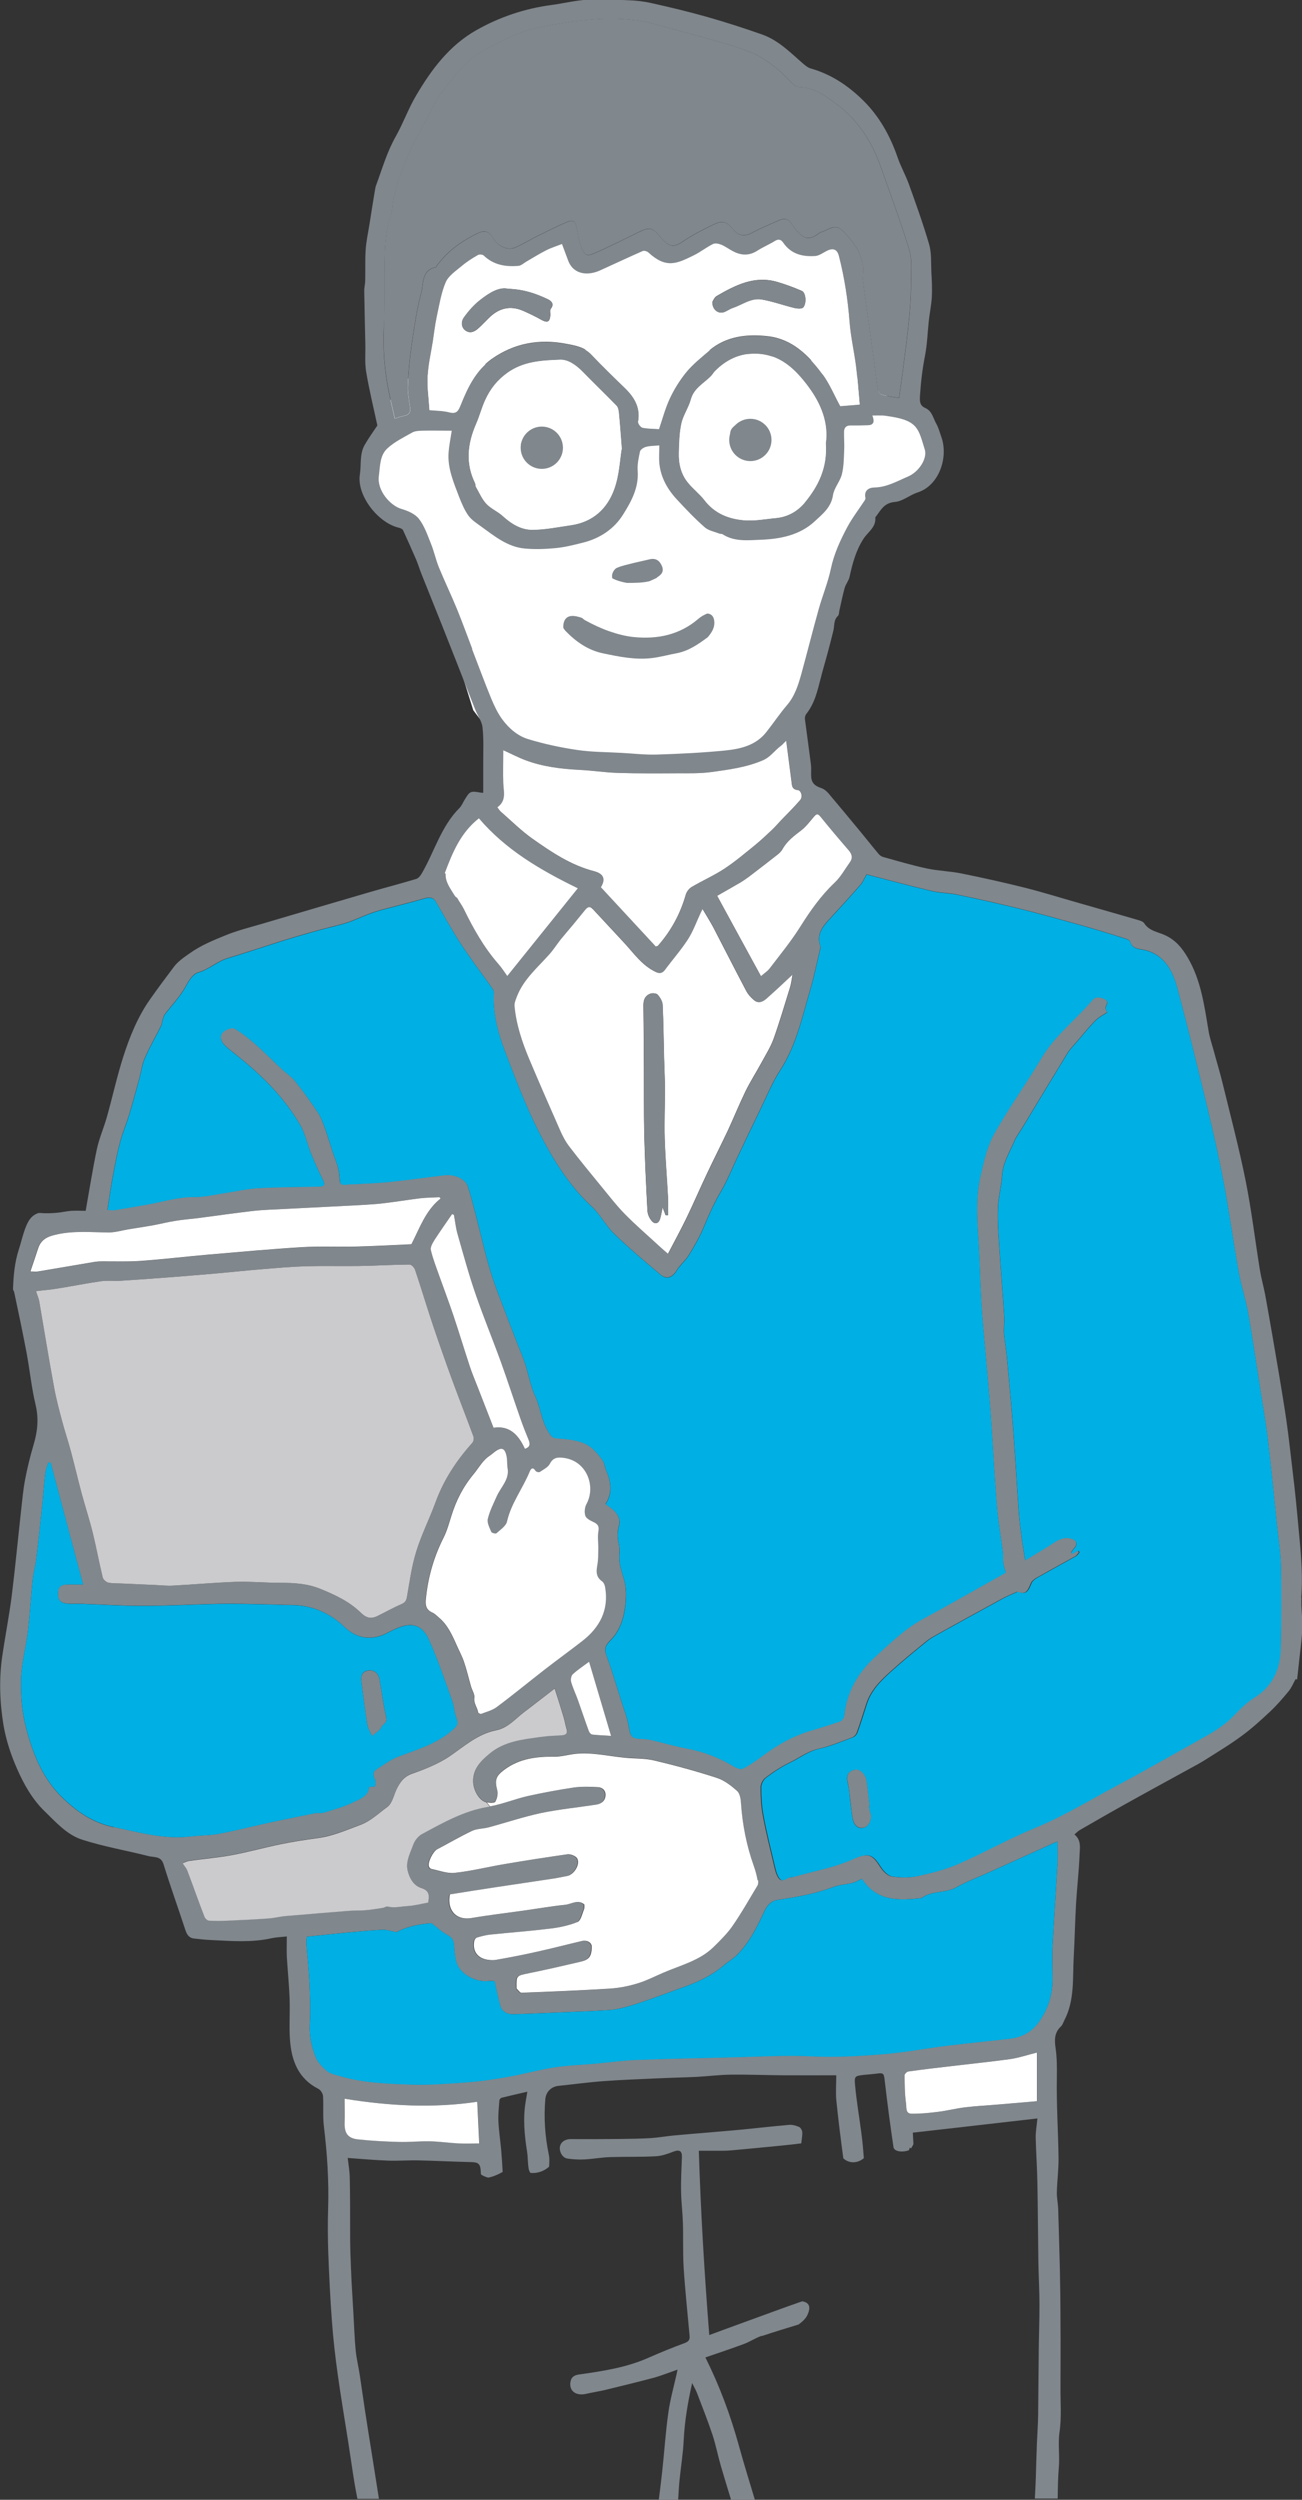 <?xml version="1.0" encoding="UTF-8"?>
<svg id="_レイヤー_2" data-name="レイヤー 2" xmlns="http://www.w3.org/2000/svg" viewBox="0 0 107.13 205.63">
  <rect x="0" y="0" width="107.13" height="205.63" fill="#333333" stroke="none"/>
  <defs>
    <style>
      .cls-1 {
        fill: #80878d;
      }

      .cls-1, .cls-2, .cls-3, .cls-4 {
        stroke-width: 0px;
      }

      .cls-2 {
        fill: #cbcbcd;
      }

      .cls-3 {
        fill: #fff;
      }

      .cls-4 {
        fill: #00AFE3;
      }
    </style>
  </defs>
  <g id="_デザイン" data-name="デザイン">
    <g>
      <path class="cls-3" d="m48.87,72.36c-.14-.14-9.93-6.38-9.93-6.38,0,0-3.5,5.53-3.45,5.67s6.24,10.54,6.24,10.54l6.53-8.13.61-1.7Z"/>
      <path class="cls-3" d="m32.48,31.33l-1.13,4.89-.78,1.56-.43,2.41,2.13,2.41,1.99.85,4.68,14.97s2.06,2.77,2.34,2.84,5.75,1.28,5.75,1.28l13.41-.21,1.84-.92,3.26-2.55,6.31-17.38,3.19-1.63,1.63-1.21-.07-2.98-1.99-2.06-5.96-3.76-16.31-1.63-10.57,1.42-9.29,1.7Z"/>
      <g>
        <path class="cls-1" d="m107.06,131.49c.19-2.29-.11-4.54-.31-6.81-.15-1.68-.35-3.35-.55-5.02-.14-1.22-.29-2.44-.48-3.66-.31-1.96-.64-3.92-.98-5.88-.21-1.21-.42-2.41-.64-3.62-.13-.67-.32-1.34-.43-2.01-.4-2.46-.69-4.94-1.18-7.38-.54-2.68-1.24-5.33-1.89-7.99-.22-.91-.5-1.81-.74-2.71-.15-.54-.33-1.07-.42-1.62-.35-2.08-.62-4.18-1.73-6.05-.45-.76-.96-1.38-1.78-1.78-.6-.3-1.36-.35-1.78-1.01-.08-.13-.3-.21-.47-.26-1.61-.47-3.23-.93-4.84-1.39-1.48-.42-2.95-.88-4.44-1.26-1.75-.44-3.52-.83-5.29-1.19-.94-.19-1.91-.21-2.85-.41-1.22-.26-2.41-.62-3.61-.95-.14-.04-.27-.14-.36-.25-.53-.63-1.04-1.28-1.57-1.92-.85-1.03-1.7-2.05-2.56-3.07-.15-.17-.35-.34-.55-.41-.65-.22-.87-.48-.87-1.13,0-.29.02-.58-.02-.87-.16-1.23-.33-2.46-.49-3.69-.02-.13.03-.31.11-.42.69-.86.92-1.9,1.19-2.94.16-.64.35-1.27.52-1.9.18-.67.36-1.34.52-2.01.1-.41.01-.88.38-1.22.09-.08.08-.27.11-.41.14-.63.27-1.27.44-1.89.09-.31.33-.59.4-.9.24-1.1.52-2.17,1.15-3.14.35-.55,1.05-.95.97-1.75,0-.04.06-.08.09-.13.39-.53.67-1.08,1.52-1.15.64-.05,1.22-.57,1.87-.78,1.8-.58,2.55-2.93,1.95-4.58-.13-.36-.22-.74-.41-1.07-.26-.46-.34-1.05-.91-1.3-.47-.21-.46-.57-.43-1.05.07-1.1.2-2.17.41-3.25.18-.93.21-1.89.31-2.84.07-.66.21-1.31.25-1.96.04-.72,0-1.44-.04-2.16-.03-.74.02-1.51-.18-2.2-.49-1.68-1.08-3.32-1.67-4.96-.27-.74-.66-1.43-.92-2.18-.62-1.8-1.53-3.43-2.89-4.75-1.21-1.18-2.6-2.11-4.27-2.58-.24-.07-.46-.26-.66-.43-1.02-.89-1.99-1.88-3.3-2.35-1.53-.54-3.08-1.04-4.64-1.48-1.49-.42-3-.78-4.52-1.12-.62-.14-1.25-.21-1.89-.23-1.14-.05-2.28-.1-3.41-.04-.97.06-1.93.3-2.89.43-2.21.29-4.29.99-6.21,2.08-2.22,1.26-3.7,3.25-4.96,5.4-.63,1.07-1.05,2.26-1.66,3.34-.72,1.27-1.11,2.65-1.61,4-.06.15-.08.32-.11.48-.15.89-.29,1.79-.43,2.68-.11.7-.27,1.41-.32,2.11-.06.85-.02,1.7-.04,2.55,0,.3-.09.61-.08.91.02,1.44.06,2.88.09,4.33.02.77-.06,1.56.07,2.31.25,1.49.61,2.95.92,4.4-.34.51-.72,1.03-1.04,1.59-.44.76-.27,1.62-.4,2.44-.27,1.74,1.51,3.99,3.21,4.38.12.03.29.1.34.2.37.8.73,1.61,1.08,2.42.16.38.28.78.43,1.16.56,1.41,1.13,2.81,1.69,4.22.92,2.32,1.83,4.64,2.74,6.96.19.49.54.94.6,1.44.11.97.06,1.97.06,2.95,0,.81,0,1.61,0,2.45-.01,0-.08.01-.15,0-.91-.16-.94-.15-1.4.61-.13.22-.23.47-.4.64-1.53,1.53-2.07,3.62-3.12,5.41-.1.17-.26.37-.44.43-1.3.39-2.61.73-3.91,1.11-2.91.85-5.83,1.71-8.74,2.57-1.02.3-2.07.56-3.05.96-1.02.42-2.04.83-2.97,1.5-.47.33-.93.64-1.27,1.09-.66.87-1.31,1.75-1.94,2.64-1.04,1.47-1.71,3.13-2.25,4.83-.51,1.61-.87,3.27-1.33,4.9-.25.88-.63,1.74-.82,2.63-.35,1.66-.61,3.33-.92,5.07-.34,0-.76-.02-1.17,0-.43.03-.85.14-1.28.17-.42.03-.85.05-1.27.01-.06,0-.1,0-.16,0-.27.09-.51.24-.71.51-.44.59-.66,1.73-.89,2.42-.38,1.16-.46,2.25-.5,3.36.05.09.09.18.11.28.35,1.63.69,3.26,1,4.89.27,1.44.41,2.9.75,4.32.27,1.15.16,2.2-.17,3.3-.28.95-.52,1.91-.7,2.88-.16.85-.23,1.71-.33,2.57-.26,2.34-.48,4.68-.77,7.01-.21,1.63-.53,3.25-.77,4.88-.28,1.91-.21,3.84.1,5.72.21,1.22.61,2.44,1.11,3.57.56,1.27,1.24,2.5,2.27,3.5.94.91,1.84,1.94,3.09,2.34,1.78.57,3.64.89,5.46,1.35.45.12,1.03-.03,1.24.68.56,1.81,1.2,3.59,1.79,5.39.13.38.29.66.71.71.5.06,1,.11,1.5.13,1.63.08,3.25.21,4.87-.15.41-.09.84-.1,1.27-.15,0,.6-.02,1.13,0,1.66.07,1.16.19,2.33.23,3.49.04,1.12-.05,2.24.03,3.35.12,1.7.68,3.2,2.34,4.04.18.09.36.37.38.58.05.83-.03,1.67.07,2.49.27,2.25.42,4.49.35,6.76-.04,1.21-.03,2.41.01,3.62.07,1.88.16,3.76.3,5.64.11,1.49.28,2.99.49,4.47.25,1.81.56,3.6.84,5.4.19,1.2.35,2.39.55,3.59.07.39.14.78.22,1.17h1.77c-.21-1.31-.41-2.61-.62-3.92-.18-1.12-.36-2.24-.53-3.36-.15-.97-.28-1.95-.43-2.92-.1-.66-.26-1.31-.33-1.97-.1-1.02-.13-2.05-.19-3.07-.05-.86-.1-1.73-.15-2.59-.04-.81-.07-1.62-.1-2.43-.02-.6-.02-1.2-.02-1.79,0-1.45,0-2.9-.03-4.35-.01-.56-.11-1.12-.17-1.64,1.12.08,2.23.18,3.34.22.83.03,1.66-.04,2.49-.02,1.43.03,2.86.11,4.29.14.65.01.8.15.83.8,0,.08.01.16.02.22.17.12.37.2.59.26.4-.07.89-.29,1.19-.47-.03-.59-.07-1.19-.12-1.78-.07-.79-.19-1.58-.23-2.37-.03-.57.04-1.15.08-1.72,0-.08.1-.21.18-.23.69-.17,1.38-.33,2.12-.5-.05.29-.09.53-.13.78-.24,1.39-.11,2.78.11,4.16.07.46.05.94.13,1.4.02.11.07.23.14.34.55.06,1.12-.13,1.54-.51.02-.31.05-.68-.03-1.03-.31-1.5-.41-3-.28-4.52.05-.61.49-1.04,1.09-1.1,1.24-.13,2.48-.3,3.72-.39,1.49-.11,2.99-.16,4.49-.23,1.06-.05,2.12-.07,3.18-.12.92-.05,1.84-.17,2.76-.18,1.42-.02,2.84.04,4.27.05,1.44.01,2.88,0,4.43,0,0,.76-.06,1.44.01,2.11.16,1.58.36,3.15.57,4.72.5.47,1.21.4,1.69-.01-.05-.68-.11-1.36-.2-2.04-.17-1.31-.4-2.62-.52-3.94-.08-.79-.02-.79.8-.88.31-.03.61-.05.92-.09.63-.09.65-.04.72.59.21,1.82.45,3.65.72,5.46,0,0,0,0,0,.01.09.37.78.42,1.26.24.03-.07.07-.14.08-.23.03.02.06.05.1.08.07-.11.14-.23.2-.35-.02-.33-.03-.63-.05-.95,3.37-.38,6.77-.77,10.25-1.17-.06.64-.15,1.12-.14,1.6.03,1.24.12,2.48.14,3.72.04,2.17.05,4.33.08,6.5.02,1.18.09,2.35.09,3.53,0,1.28-.05,2.56-.06,3.84-.02,1.75-.03,3.49-.05,5.24-.01.76-.07,1.52-.1,2.28-.04.95-.06,1.91-.09,2.86-.02.57-.05,1.14-.08,1.7h1.88c.01-.84.02-1.69.09-2.52.09-.98-.08-1.95.06-2.95.18-1.21.07-2.46.08-3.69,0-1.76.02-3.52,0-5.28,0-1.46-.02-2.93-.05-4.39-.04-1.67-.09-3.35-.14-5.02-.02-.45-.12-.9-.11-1.34.02-.94.15-1.88.14-2.82-.03-2.21-.18-4.43-.14-6.64.01-.8.01-1.59-.1-2.38-.1-.67-.12-1.29.43-1.8.14-.13.2-.34.29-.52.86-1.65.67-3.46.77-5.23.08-1.45.11-2.91.19-4.36.08-1.35.24-2.69.29-4.04.02-.54.16-1.17-.42-1.65.15-.13.27-.26.42-.35,1.23-.71,2.46-1.42,3.7-2.11,1.81-1.01,3.63-2,5.45-3,.39-.21.78-.42,1.16-.66,1.02-.65,2.05-1.26,3.02-1.98.84-.61,1.61-1.32,2.37-2.03.54-.51,1.03-1.08,1.5-1.65.24-.29.38-.65.57-.99.04,0,.08.01.13.02.03-.3.07-.6.1-.91.11-1.09.27-2.18.33-3.28.04-.86-.14-1.73-.07-2.58Zm-40.13-64.28c.2-.24.31-.36.57-.04.75.93,1.52,1.84,2.3,2.74.29.33.38.65.11,1.02-.41.57-.75,1.2-1.25,1.67-1.14,1.08-2.02,2.34-2.85,3.66-.75,1.19-1.65,2.28-2.5,3.4-.17.22-.43.38-.71.63-1.21-2.22-2.39-4.37-3.6-6.6.64-.37,1.27-.72,1.9-1.09.25-.15.48-.31.71-.48.79-.6,1.58-1.21,2.37-1.83.15-.12.3-.27.39-.43.37-.67.95-1.1,1.54-1.55.39-.3.7-.71,1.02-1.09Zm-25.51-2.78c-.03-.89,0-1.78,0-2.72.62.28,1.21.59,1.82.82,1.43.54,2.93.72,4.45.8,1.06.05,2.12.22,3.19.25,1.63.05,3.27.04,4.9.03.92,0,1.85.02,2.75-.1,1.44-.2,2.88-.38,4.25-.97.63-.27.96-.8,1.46-1.17.14-.1.25-.24.46-.44.15,1.18.29,2.25.43,3.32.05.34,0,.69.55.75.22.02.42.52.16.82-.49.57-1.03,1.1-1.56,1.65-.27.29-.53.59-.82.86-.42.39-.84.79-1.28,1.15-.84.68-1.67,1.39-2.57,1.98-.85.56-1.81.98-2.69,1.5-.22.13-.42.4-.49.65-.45,1.57-1.21,2.97-2.29,4.19-.02.02-.07.02-.17.06-1.48-1.6-2.98-3.22-4.52-4.88.39-.64.23-1.09-.55-1.3-1.91-.49-3.52-1.57-5.09-2.68-.92-.65-1.73-1.46-2.59-2.21-.12-.1-.19-.24-.3-.37.77-.55.51-1.29.49-1.98Zm7.35,10.32c.87.93,1.74,1.88,2.61,2.81.8.86,1.47,1.86,2.59,2.39.29.14.53.14.76-.16.62-.84,1.32-1.63,1.89-2.51.44-.68.71-1.46,1.06-2.2.03-.06.06-.12.15-.3.32.55.62,1.01.88,1.5.91,1.75,1.8,3.51,2.72,5.25.15.28.39.54.64.75.36.3.73.13,1.03-.14.68-.6,1.34-1.22,2.13-1.96-.08.43-.11.72-.19.99-.44,1.43-.87,2.88-1.37,4.29-.25.68-.65,1.31-1,1.96-.43.79-.92,1.55-1.31,2.35-.51,1.05-.95,2.14-1.44,3.2-.56,1.19-1.16,2.36-1.72,3.55-.58,1.22-1.11,2.46-1.7,3.68-.46.95-.97,1.88-1.51,2.92-.31-.27-.54-.46-.76-.67-.93-.86-1.89-1.68-2.77-2.58-.69-.7-1.29-1.49-1.92-2.25-.9-1.1-1.81-2.2-2.67-3.33-.32-.42-.57-.91-.78-1.4-.85-1.92-1.69-3.85-2.51-5.79-.58-1.39-1.06-2.82-1.2-4.33-.03-.27.11-.57.21-.84.55-1.38,1.67-2.33,2.63-3.4.35-.39.63-.83.95-1.24.34-.42.69-.82,1.04-1.24.33-.4.66-.81.99-1.21.17-.2.36-.33.59-.09ZM31.6,26.93c.08-1.69.03-3.4.05-5.09.02-1.41.05-2.82.52-4.18.13-.37.11-.79.19-1.17.47-2.24,1.42-4.29,2.53-6.28.38-.69.71-1.41,1.12-2.08.32-.53.72-1.02,1.12-1.5.52-.62,1.01-1.3,1.64-1.78.77-.59,1.64-1.05,2.52-1.47.95-.44,1.92-.9,2.94-1.1,1.72-.35,3.48-.63,5.23-.72,1.57-.07,3.16.06,4.7.5,1.51.43,3.02.81,4.53,1.25,1.08.31,2.18.61,3.22,1.05.7.29,1.34.76,1.95,1.23.5.38.91.88,1.38,1.31.14.13.34.27.51.27,1.23.03,2.16.7,3.08,1.39,1.75,1.31,2.89,3.06,3.62,5.1.82,2.3,1.66,4.59,2.38,6.92.23.76.14,1.63.14,2.45,0,.96-.04,1.92-.13,2.87-.14,1.49-.34,2.98-.53,4.46-.1.77-.21,1.54-.33,2.38-.48-.08-1-.13-1.48-.29-.15-.05-.26-.4-.3-.62-.22-1.54-.41-3.08-.62-4.62-.19-1.37-.4-2.73-.57-4.1-.05-.4.08-.83,0-1.23-.09-.48-.22-.99-.47-1.4-.36-.57-.79-1.12-1.29-1.57-.56-.52-1.11.02-1.65.18-.15.04-.28.16-.42.25-.5.34-.97.31-1.39-.12-.22-.23-.46-.48-.61-.75-.26-.46-.62-.54-1.05-.35-.76.33-1.53.65-2.26,1.04-.56.3-1.06.27-1.48-.22-.63-.75-.9-.84-1.75-.43-.84.41-1.69.84-2.46,1.37-.71.49-1.12.47-1.8-.34-.69-.82-.89-.9-1.86-.42-1.13.56-2.27,1.12-3.42,1.64-.81.37-.98.31-1.3-.52-.18-.48-.25-1.01-.35-1.53-.09-.47-.3-.65-.75-.46-.81.34-1.6.74-2.39,1.13-.63.31-1.23.68-1.87.97-.63.28-1.44-.03-1.88-.78-.36-.62-.76-.62-1.33-.34-1.29.64-2.45,1.47-3.3,2.66-.02.03-.03.09-.05.09-1.22.24-1.01,1.38-1.22,2.14-.39,1.42-.58,2.9-.8,4.37-.16,1.09-.26,2.19-.3,3.29-.02.58.11,1.18.19,1.76.05.37-.08.58-.45.66-.29.06-.58.16-.82.24-.19-.83-.38-1.63-.54-2.44-.32-1.67-.44-3.35-.36-5.05Zm34.62,14.41c-.61.73-1.41,1.18-2.38,1.27-.88.08-1.76.26-2.63.18-1.26-.11-2.4-.56-3.23-1.64-.39-.51-.92-.91-1.33-1.41-.61-.72-.81-1.6-.78-2.52.02-.8.04-1.62.21-2.39.15-.68.6-1.3.78-1.98.26-.94,1.09-1.32,1.68-1.94.11-.12.19-.27.3-.38.91-.92,2-1.45,3.31-1.44,2,.02,3.27,1.25,4.37,2.73,1.06,1.43,1.66,3,1.43,4.64.14,2-.61,3.51-1.73,4.87Zm1.47-10.53c-1.13-1.54-2.5-2.9-4.49-3.13-1.71-.2-3.45-.02-4.87,1.19-.64.55-1.32,1.09-1.85,1.73-.54.66-1.01,1.41-1.37,2.18-.38.81-.61,1.69-.89,2.52-.38-.03-.87-.02-1.34-.11-.16-.03-.39-.34-.37-.48.22-1.18-.31-2.04-1.11-2.81-.92-.89-1.84-1.78-2.72-2.71-.57-.61-1.3-.74-2.05-.88-2.24-.44-4.32-.07-6.19,1.25-1.28.92-1.96,2.31-2.52,3.72-.21.52-.34.8-.96.64-.51-.13-1.06-.13-1.62-.18-.06-1-.2-1.91-.15-2.82.05-.94.27-1.87.42-2.81.1-.67.18-1.35.32-2.02.21-.96.36-1.96.74-2.85.23-.53.83-.93,1.31-1.33.41-.35.87-.64,1.34-.91.12-.07.39-.05.48.04.81.78,1.81.94,2.86.85.22-.02.43-.22.65-.35.54-.31,1.07-.65,1.63-.93.41-.21.85-.34,1.3-.52.17.45.34.92.52,1.39.47,1.2,1.7,1.2,2.6.79,1.17-.53,2.34-1.08,3.52-1.6.12-.05.36.02.46.11,1.47,1.36,2.35.93,3.75.24.55-.27,1.03-.66,1.58-.93.18-.09.48-.02.68.06.33.14.62.36.93.52.68.37,1.34.41,2.02-.02.47-.3.99-.52,1.46-.81.3-.19.51-.11.69.15.64.93,1.58,1.16,2.62,1.09.33-.02.65-.27.97-.43.52-.25.85-.12.99.44.45,1.77.73,3.56.87,5.38.09,1.22.37,2.42.53,3.64.13,1.02.2,2.04.3,3.15-.25.02-.54.05-.83.07-.29.02-.57.05-.76.06-.49-.9-.87-1.83-1.45-2.62Zm-16.55,6.16c-.14.84-.19,2.1-.59,3.23-.57,1.63-1.76,2.74-3.56,3-1.05.15-2.1.37-3.16.38-.96.01-1.77-.5-2.48-1.15-.41-.37-.96-.59-1.33-.99-.36-.39-.58-.91-.85-1.38-.05-.09-.03-.22-.07-.31-.81-1.65-.62-3.27.09-4.89.28-.64.45-1.33.75-1.97.41-.89.97-1.61,1.82-2.22,1.34-.95,2.83-1.01,4.32-1.07.67-.03,1.33.45,1.85.98.92.94,1.87,1.86,2.79,2.8.12.12.17.35.19.54.09.88.15,1.77.25,3.04Zm-12.28,16.41c-.42-1.09-.81-2.19-1.25-3.26-.47-1.15-1.01-2.27-1.48-3.41-.27-.65-.41-1.36-.68-2.01-.28-.7-.53-1.44-.98-2.02-.31-.4-.9-.66-1.42-.81-.95-.27-2.03-1.53-1.88-2.69.11-.83.07-1.73.72-2.31.58-.53,1.32-.89,2.01-1.28.22-.13.52-.15.79-.16.8-.02,1.59,0,2.48,0-.11.71-.22,1.24-.26,1.78-.1,1.32.43,2.51.88,3.7.21.53.44,1.08.77,1.53.27.36.69.62,1.07.9,1.08.78,2.14,1.65,3.53,1.78.83.08,1.69.05,2.53-.03.76-.07,1.52-.26,2.27-.45,1.4-.35,2.57-1.12,3.32-2.33.67-1.07,1.29-2.2,1.19-3.58-.04-.53.08-1.07.19-1.59.04-.16.3-.33.49-.38.32-.09.67-.08,1.1-.12,0,.47-.04.97,0,1.46.11,1.16.66,2.14,1.44,2.98.73.79,1.48,1.58,2.29,2.29.31.28.8.36,1.22.53.08.03.19,0,.26.05.97.63,2.1.49,3.14.45,1.59-.06,3.2-.37,4.43-1.51.63-.59,1.36-1.14,1.51-2.16.09-.59.58-1.12.73-1.71.16-.63.16-1.3.19-1.95.03-.51-.02-1.03-.01-1.54,0-.34.17-.54.54-.53.48,0,.96,0,1.44-.02.44-.02.56-.27.35-.8.34,0,.62-.01.89,0,.23.02.47.07.7.1,2.18.36,2.21,1.06,2.72,2.69.23.74-.47,1.84-1.38,2.23-.89.38-1.74.88-2.76.9-.47.01-.88.25-.74.87.01.06-.03.13-.06.19-.48.73-1.02,1.43-1.43,2.19-.58,1.09-1.1,2.21-1.36,3.45-.24,1.13-.69,2.21-1,3.32-.49,1.75-.93,3.51-1.41,5.26-.26.94-.54,1.86-1.2,2.63-.6.7-1.11,1.47-1.68,2.19-.85,1.1-2.1,1.4-3.36,1.53-1.88.19-3.78.28-5.67.34-.97.03-1.95-.09-2.92-.14-1.21-.07-2.43-.06-3.63-.24-1.36-.2-2.72-.49-4.03-.89-.86-.26-1.58-.88-2.12-1.61-.38-.51-.66-1.11-.91-1.7-.56-1.36-1.06-2.73-1.59-4.1Zm.54,13.93c2.2,2.59,5.06,4.26,8.14,5.76-1.93,2.4-3.84,4.77-5.8,7.21-.21-.29-.45-.67-.74-1-1.18-1.35-2.05-2.9-2.83-4.5-.16-.32-.38-.61-.56-.93-.08-.04-.15-.1-.21-.2-.35-.57-.77-1.12-.73-1.77-.03-.02-.05-.04-.07-.06.64-1.71,1.31-3.33,2.81-4.51ZM2.48,104.59c.23-.67.43-1.27.63-1.88.23-.72.72-.98,1.46-1.15,1.46-.34,2.9-.19,4.36-.18.52,0,1.05-.16,1.57-.25.71-.12,1.42-.22,2.13-.35.59-.11,1.16-.26,1.75-.35.6-.1,1.22-.15,1.82-.22,1.53-.2,3.06-.42,4.6-.6.91-.1,1.84-.12,2.75-.17,1.24-.07,2.48-.12,3.73-.19,1.26-.07,2.51-.11,3.77-.22,1.17-.11,2.33-.32,3.5-.46.52-.06,1.05-.06,1.58-.09.04.04.07.08.11.13-1.23.98-1.71,2.43-2.39,3.75-1.5.07-3,.15-4.49.19-1.51.04-3.03-.04-4.53.05-2.59.16-5.18.4-7.77.62-1.83.16-3.66.38-5.49.51-1.08.08-2.17.03-3.25.04-.2,0-.4.02-.59.05-1.54.26-3.08.52-4.61.78-.15.03-.32,0-.62,0Zm45.66,20.09c.06.21.39.39.63.5.35.16.53.32.45.77-.09.47,0,.97-.01,1.45-.01.46,0,.93-.09,1.39-.09.51-.09.94.39,1.28.14.1.23.31.26.49.32,1.88-.44,3.31-1.88,4.43-1.04.81-2.11,1.58-3.15,2.39-1.3,1.01-2.57,2.06-3.89,3.04-.36.27-.84.39-1.28.56-.06.02-.24-.06-.25-.12-.06-.41-.38-.74-.31-1.21.04-.28-.18-.6-.27-.91-.2-.69-.36-1.39-.59-2.06-.16-.47-.41-.92-.61-1.38-.37-.83-.74-1.66-1.47-2.26-.17-.14-.32-.31-.51-.39-.64-.27-.58-.79-.52-1.31.19-1.72.67-3.34,1.45-4.88.28-.56.44-1.17.63-1.77.39-1.26.97-2.4,1.83-3.43.43-.52.74-1.14,1.33-1.52.25-.17.47-.41.75-.52.41-.17.54.2.61.48.08.31.06.65.09.97.25,1.01-.52,1.65-.87,2.44-.27.61-.58,1.21-.73,1.85-.08.32.14.73.28,1.07.03.09.36.17.42.12.32-.29.78-.59.87-.96.34-1.51,1.3-2.72,1.87-4.12.12-.28.28-.38.49-.05.05.07.26.13.33.09.3-.2.69-.39.84-.68.28-.56.72-.55,1.19-.48,1.87.27,2.61,2.35,1.83,3.79-.15.27-.19.67-.1.96Zm.33,12.02c.61,2.06,1.2,4.03,1.81,6.09-.6-.04-1.08-.05-1.56-.11-.1-.01-.23-.17-.27-.28-.31-.84-.59-1.69-.89-2.53-.18-.51-.42-1-.57-1.52-.05-.19,0-.51.14-.63.36-.34.79-.62,1.34-1.03Zm-5.28-17.51c-.52-1.13-1.25-1.94-2.58-1.73-.43-1.11-.86-2.21-1.29-3.31-.23-.6-.49-1.2-.69-1.82-.45-1.37-.87-2.76-1.33-4.13-.36-1.07-.76-2.13-1.14-3.19-.25-.72-.54-1.43-.71-2.17-.06-.25.16-.6.32-.86.46-.71.95-1.4,1.43-2.1.05.02.1.05.15.07.1.53.15,1.07.3,1.58.47,1.65.92,3.31,1.48,4.93.65,1.89,1.42,3.75,2.1,5.63.55,1.53,1.05,3.07,1.59,4.61.21.6.44,1.19.68,1.77.14.35.1.59-.3.72ZM2.95,106.21c.64-.08,1.23-.12,1.8-.22,1.19-.19,2.38-.43,3.57-.6.55-.08,1.11,0,1.67-.04,1.4-.09,2.81-.19,4.21-.3,1.21-.09,2.41-.2,3.62-.3,1.22-.11,2.44-.24,3.66-.34,1.22-.1,2.44-.21,3.67-.25,1.44-.04,2.89,0,4.34-.02,1.4-.02,2.81-.11,4.21-.12.15,0,.39.25.45.43.52,1.54.98,3.1,1.5,4.64.52,1.54,1.06,3.08,1.62,4.6.55,1.49,1.13,2.97,1.68,4.46.06.15.02.42-.09.54-1.29,1.44-2.34,3.02-3.01,4.85-.5,1.37-1.17,2.69-1.6,4.08-.38,1.22-.55,2.51-.77,3.77-.06.31-.17.44-.46.57-.66.28-1.29.64-1.94.96-.56.28-.95.17-1.39-.26-.94-.92-2.1-1.46-3.3-1.95-1.09-.45-2.19-.51-3.33-.51-1.22,0-2.45-.12-3.67-.08-1.72.06-3.44.22-5.17.31-.48.03-.96-.03-1.44-.05-.89-.04-1.79-.08-2.68-.12-.39-.02-.8,0-1.17-.07-.19-.04-.44-.26-.48-.44-.29-1.19-.51-2.4-.8-3.59-.27-1.11-.63-2.21-.93-3.31-.31-1.16-.58-2.32-.89-3.48-.22-.83-.5-1.64-.72-2.48-.25-.94-.5-1.87-.67-2.83-.43-2.33-.81-4.68-1.21-7.01-.04-.24-.15-.47-.27-.85Zm6.41,44.1c-1.67-.35-2.93-1.2-4.14-2.34-1.72-1.63-2.52-3.71-3.09-5.89-.33-1.27-.43-2.64-.4-3.95.04-1.32.41-2.62.57-3.94.17-1.41.24-2.83.39-4.24.06-.59.23-1.16.3-1.74.19-1.54.35-3.09.51-4.64.08-.79.13-1.58.23-2.37.04-.3.16-.59.25-.89.06.01.13.02.19.03.88,3.29,1.75,6.57,2.66,9.99-.52,0-.9,0-1.27,0-.4,0-.73.09-.78.56-.07.6.1.92.63,1,.41.06.83.02,1.25.03,1.7.06,3.4.18,5.1.17,2.18,0,4.36-.13,6.54-.17,1.23-.02,2.46.03,3.68.05.63.01,1.27.05,1.9.05,1.73,0,3.21.62,4.45,1.8.99.96,2.22,1.16,3.46.53.27-.14.55-.28.83-.4,1.24-.54,2.11-.32,2.67.93.72,1.61,1.29,3.29,1.89,4.96.18.49.19,1.04.38,1.52.19.49-.03.68-.37.97-1.3,1.13-2.9,1.58-4.45,2.17-.63.24-1.18.67-1.76,1.03-.32.2-.3.48-.15.81.08.17.06.4.02.59-.01.05-.3.03-.48.04-.06.77-.75,1.01-1.3,1.27-.77.38-1.61.6-2.43.86-.21.07-.47,0-.69.04-1.16.23-2.32.46-3.48.71-1.49.32-2.97.7-4.47.99-.73.14-1.5.12-2.24.21-2.21.28-4.29-.32-6.41-.77Zm14.17,7.28c-.48.04-.96.16-1.45.2-1.1.08-2.19.13-3.29.18-.53.02-1.06.03-1.59,0-.13,0-.31-.17-.36-.31-.48-1.27-.94-2.55-1.42-3.82-.07-.19-.23-.36-.38-.59.17-.06.34-.17.52-.19,1.19-.17,2.4-.27,3.58-.49,1.33-.25,2.65-.62,3.98-.89,1-.21,2.02-.36,3.04-.5,1.23-.17,2.34-.66,3.49-1.08.88-.32,1.52-.97,2.24-1.49.39-.28.52-.95.75-1.44.27-.59.59-1.05,1.29-1.29,1.05-.36,2.12-.78,3.03-1.4,1.24-.84,2.34-1.86,3.88-2.17.97-.19,1.59-.96,2.33-1.52.8-.6,1.58-1.22,2.48-1.91.26.84.5,1.57.72,2.3.1.33.15.67.25,1,.1.35-.02.52-.37.54-.56.04-1.13.05-1.68.13-1.52.21-3.07.36-4.31,1.41-.69.59-1.31,1.21-1.32,2.22,0,.76.51,1.66,1.1,1.76.24.04.65.05.71-.06.14-.28.23-.66.15-.96-.22-.83-.09-1.16.58-1.66,1.26-.94,2.69-1.09,4.19-1.08.39,0,.79-.08,1.18-.16,1.52-.28,2.99.09,4.48.24.82.08,1.67.04,2.47.23,1.74.41,3.46.88,5.16,1.43.62.2,1.19.64,1.68,1.08.23.21.3.67.32,1.03.12,1.76.46,3.47,1.05,5.13.14.39.23.8.32,1.2.03.15.02.34-.05.46-.68,1.13-1.33,2.28-2.08,3.36-.43.63-1,1.18-1.55,1.71-1.14,1.1-2.66,1.47-4.06,2.07-.73.31-1.45.68-2.2.91-.72.22-1.48.37-2.23.42-2.43.15-4.86.25-7.3.34-.13,0-.27-.23-.4-.35,0,0,0-.03,0-.05-.03-1.01-.02-.99,1-1.2,1.41-.29,2.82-.61,4.23-.94.75-.18.93-.45.96-1.22.01-.37-.38-.6-.84-.49-1.23.29-2.45.61-3.68.88-1.1.24-2.21.45-3.33.66-.24.04-.51.03-.76-.01-.81-.14-1.2-.72-1.06-1.53.02-.11.11-.25.2-.28.36-.11.73-.21,1.1-.25,1.64-.17,3.28-.29,4.91-.49.78-.1,1.57-.26,2.29-.55.27-.11.37-.67.53-1.03.05-.12.02-.28.03-.41-.54-.45-1.08-.03-1.61.03-1.15.12-2.29.32-3.43.48-1.41.2-2.82.35-4.22.6-1.39.24-2.05-.75-1.8-1.94,1.27-.2,2.55-.4,3.84-.6,1.49-.23,2.99-.44,4.48-.67.44-.07.88-.16,1.32-.24.57-.1,1.11-.99.82-1.46-.12-.2-.54-.36-.79-.33-1.71.23-3.42.51-5.13.8-1.39.23-2.76.58-4.16.73-.62.07-1.29-.2-1.93-.33-.07-.01-.16-.11-.18-.19-.11-.35.34-1.24.68-1.42.95-.5,1.88-1.05,2.86-1.51.41-.19.91-.17,1.36-.29,1.44-.39,2.86-.88,4.32-1.18,1.49-.32,3.02-.46,4.53-.69.42-.06.75-.29.78-.75.03-.41-.25-.67-.62-.69-.66-.04-1.34-.07-1.99.03-1.27.18-2.53.41-3.78.7-1.09.25-2.14.7-3.24.87-2,.33-3.71,1.31-5.44,2.24-.31.17-.6.52-.71.85-.24.68-.64,1.35-.48,2.1.13.65.49,1.28,1.13,1.48.77.24.62.73.58,1.2-.6.11-1.16.26-1.72.29-.54.03-1.07.18-1.62.04-.12-.03-.27.08-.41.11-.46.07-.92.15-1.38.19-.45.04-.91.01-1.37.05-1.74.13-3.48.27-5.22.43Zm14.3,18.72c-.81-.04-1.62-.16-2.43-.18-.87-.02-1.74.08-2.6.05-1.12-.03-2.24-.09-3.35-.21-.83-.09-1.11-.53-1.08-1.36.02-.64,0-1.27,0-1.97,3.65.59,7.27.79,10.91.25.06,1.21.1,2.27.16,3.43-.57,0-1.09.02-1.61,0Zm47.49-3.47c-1.09.09-2.12.18-3.15.27-.91.08-1.82.12-2.73.23-.77.09-1.52.29-2.29.38-.71.09-1.43.16-2.15.15-.52,0-.4-.56-.45-.85-.11-.76-.11-1.54-.12-2.31,0-.1.18-.29.3-.31,1.2-.17,2.4-.31,3.61-.45,1.59-.19,3.19-.35,4.78-.57.7-.1,1.39-.34,2.21-.54v4Zm1.69-19.55c-.13,2.28-.29,4.55-.41,6.83-.04.85,0,1.71,0,2.56.02,1.35-.34,2.57-1.14,3.66-.57.79-1.36,1.22-2.32,1.34-1.73.2-3.47.37-5.2.58-1.77.22-3.52.56-5.29.7-1.97.16-3.95.27-5.94.17-2.07-.1-4.15.03-6.23.08-2.7.06-5.41.12-8.11.22-1.14.04-2.28.21-3.42.31-1.13.1-2.27.13-3.39.31-1.28.2-2.53.56-3.8.78-1.13.2-2.28.37-3.43.45-1.5.11-3,.23-4.5.18-1.99-.07-4-.14-5.93-.72-.35-.1-.74-.18-1-.4-.38-.32-.77-.72-.94-1.17-.32-.83-.52-1.69-.47-2.62.07-1.18.02-2.37-.03-3.55-.05-1.05-.17-2.09-.25-3.14-.01-.17.02-.35.04-.55,1.1-.11,2.16-.23,3.22-.33.99-.09,1.97-.19,2.96-.24.38-.02.76.12,1.18.2.9-.48,1.96-.68,2.89-.74.49.37.86.74,1.31.97.41.21.52.48.55.89.03.48.07.98.22,1.44.31.9,1.55,1.57,2.56,1.46.21-.02.42,0,.55,0,.16.71.28,1.38.47,2.03.14.5.58.71,1.06.7,1.73-.05,3.46-.14,5.19-.21.58-.02,1.15-.04,1.73-.08.57-.04,1.15-.03,1.7-.15.75-.16,1.48-.39,2.2-.64,1.14-.39,2.26-.82,3.39-1.22,1.14-.41,2.21-.95,3.14-1.74.35-.3.77-.53,1.09-.86,1-1.01,1.63-2.28,2.22-3.55.24-.51.53-.87,1.12-.96,1.54-.23,3.07-.49,4.54-1.05.5-.19,1.06-.21,1.58-.34.27-.07.52-.22.79-.33,0,0,.02,0,.02.01,1.21,1.85,3.03,1.78,4.9,1.56.84-.64,1.95-.37,2.85-.88.88-.49,1.83-.84,2.75-1.26,1.83-.83,3.65-1.65,5.57-2.52,0,.67.03,1.26,0,1.84Zm18.31-17.63c-.04,1.68-.68,3.06-2.18,4-.64.4-1.19.96-1.71,1.5-.82.85-1.82,1.41-2.84,1.98-2.26,1.25-4.5,2.55-6.78,3.76-2.24,1.2-4.41,2.53-6.78,3.5-2.12.87-4.12,2.01-6.23,2.93-1.06.46-2.21.75-3.35,1-.67.14-1.4.13-2.08.03-.34-.05-.71-.42-.92-.74-.68-1.06-.97-1.29-2.37-.66-1.53.68-3.23.97-4.86,1.44-.05.01-.11.03-.16.02-.34-.02-.69.52-1.01.06-.2-.3-.29-.69-.37-1.05-.32-1.35-.66-2.69-.91-4.05-.15-.77-.19-1.57-.19-2.36,0-.27.18-.62.39-.78.61-.46,1.26-.9,1.95-1.23.8-.38,1.49-.94,2.4-1.15.95-.21,1.87-.6,2.79-.94.16-.06.32-.23.38-.39.28-.77.52-1.55.77-2.33.37-1.19,1.24-2.02,2.13-2.81.92-.83,1.89-1.62,2.85-2.4.32-.26.71-.45,1.07-.66,1.7-.94,3.4-1.88,5.11-2.81.38-.21.78-.37,1.18-.55.03-.01.08-.04.1-.03.72.3.88-.14,1.12-.71.13-.32.62-.52.98-.73.89-.51,1.8-.99,2.69-1.5.12-.07.19-.21.29-.32l-.12-.12c-.15.08-.29.16-.44.24-.03-.03-.06-.06-.1-.08.09-.13.16-.27.27-.38.26-.26.21-.61-.13-.74-.59-.24-1.08-.02-1.57.3-.72.47-1.47.9-2.34,1.44-.11-.67-.2-1.23-.28-1.78-.1-.79-.21-1.58-.26-2.37-.15-2.09-.26-4.18-.42-6.27-.16-2.12-.35-4.24-.55-6.36-.06-.63-.18-1.25-.23-1.87-.03-.49.05-1,.01-1.49-.12-1.88-.28-3.76-.4-5.64-.07-1.06-.15-2.13-.11-3.19.03-.89.28-1.77.34-2.67.06-1.07.63-1.94,1.03-2.89.16-.38.43-.7.64-1.06,1.24-2.06,2.48-4.12,3.73-6.16.21-.33.5-.62.76-.92.5-.58.98-1.19,1.52-1.73.27-.28.65-.46.96-.67-.05-.14-.16-.29-.13-.4.07-.25.31-.49-.07-.69-.35-.18-.75-.24-1.01.07-1.36,1.61-3.08,2.9-4.18,4.75-1.26,2.11-2.7,4.11-3.9,6.25-.58,1.03-.85,2.26-1.12,3.43-.41,1.74-.3,3.53-.18,5.3.11,1.68.13,3.36.23,5.04.08,1.41.23,2.81.35,4.21.14,1.7.31,3.41.43,5.11.18,2.51.31,5.02.51,7.53.1,1.27.33,2.53.49,3.79.04.28,0,.58.03.86.03.25.12.49.21.83-.66.37-1.46.82-2.26,1.27-1.49.83-2.98,1.69-4.49,2.5-1.52.81-2.72,2-3.98,3.14-1.44,1.31-2.36,2.9-2.56,4.87-.02.17-.2.4-.36.46-.85.3-1.72.55-2.59.82-1.34.42-2.55,1.11-3.67,1.94-.55.41-1.11.81-1.72,1.12-.18.09-.55-.05-.78-.19-1.22-.74-2.52-1.22-3.92-1.48-.95-.18-1.89-.46-2.84-.68-.28-.06-.57-.09-.86-.1-.76-.02-.86-.2-.99-1-.12-.74-.41-1.45-.63-2.17-.4-1.26-.78-2.53-1.23-3.77-.18-.49,0-.8.29-1.09.84-.81,1.17-1.87,1.29-2.96.08-.72.09-1.51-.13-2.19-.23-.72-.44-1.39-.35-2.16.05-.41-.13-.85-.15-1.28-.02-.31.03-.63.11-.93.13-.5-.07-.98-.66-1.43-.14-.11-.29-.21-.45-.32.62-.96.44-1.89.03-2.83-.1-.22-.1-.5-.23-.7-.45-.68-1-1.3-1.78-1.56-.65-.22-1.37-.28-2.07-.33-.3-.03-.39-.13-.55-.37-.66-.94-.72-2.09-1.19-3.1-.39-.84-.54-1.79-.83-2.67-.17-.53-.4-1.04-.6-1.56-.3-.79-.62-1.57-.91-2.36-.47-1.24-.98-2.48-1.36-3.75-.44-1.46-.77-2.95-1.15-4.42-.22-.83-.42-1.67-.69-2.49-.21-.62-1.08-1.02-1.93-.92-1.47.17-2.94.39-4.41.54-1.02.11-2.05.14-3.07.2-.09,0-.18,0-.27,0-.91.1-.82.09-.9-.81-.06-.67-.38-1.33-.59-1.99-.19-.59-.37-1.19-.58-1.78-.17-.45-.33-.92-.59-1.32-.59-.88-1.21-1.75-1.87-2.57-.32-.4-.78-.69-1.16-1.05-.69-.65-1.35-1.32-2.06-1.95-.56-.49-1.14-.96-1.77-1.33-.19-.11-.67.06-.9.25-.35.3-.26.74.03,1.05.33.35.74.64,1.12.95,2.03,1.63,3.87,3.44,5.17,5.71.41.71.57,1.56.88,2.32.3.74.62,1.47.98,2.17.2.4.11.53-.3.54-1.67.04-3.35.04-5.02.13-.91.05-1.81.26-2.72.4-.84.12-1.68.34-2.51.33-1.33-.02-2.57.38-3.85.61-.94.17-1.89.33-2.83.48-.13.02-.28-.02-.5-.04.16-.98.28-1.92.46-2.85.17-.93.35-1.87.6-2.79.2-.74.51-1.45.73-2.19.3-.99.57-1.99.84-2.98.15-.57.22-1.17.46-1.7.39-.89.88-1.74,1.32-2.61.07-.14.07-.31.12-.46.05-.17.08-.35.19-.49.58-.77,1.28-1.48,1.73-2.32.27-.51.59-1.01,1.03-1.13.88-.25,1.53-.9,2.39-1.16,1.4-.42,2.79-.89,4.18-1.33.98-.31,1.97-.6,2.96-.88.88-.25,1.78-.44,2.66-.71.63-.2,1.23-.5,1.85-.73.37-.14.75-.26,1.13-.36,1.12-.3,2.24-.57,3.35-.89.44-.13.78-.18,1.04.29.68,1.17,1.33,2.35,2.07,3.48.78,1.19,1.65,2.33,2.47,3.49.1.14.22.31.21.46-.09,1.68.32,3.28.91,4.82.86,2.23,1.69,4.47,2.77,6.59,1.15,2.26,2.48,4.44,4.39,6.21.69.64,1.14,1.55,1.82,2.21,1.22,1.18,2.52,2.28,3.82,3.37.51.43.98.23,1.32-.32.28-.47.74-.83,1.02-1.29.46-.75.9-1.51,1.23-2.32.41-.98.83-1.93,1.37-2.85.57-.97.99-2.04,1.48-3.06.58-1.22,1.16-2.44,1.75-3.65.55-1.13,1.02-2.31,1.7-3.35,1.32-2.05,1.8-4.38,2.47-6.65.32-1.09.54-2.22.81-3.33.02-.07.03-.15,0-.21-.32-.92.15-1.56.73-2.18.87-.94,1.73-1.89,2.58-2.86.2-.23.31-.52.5-.85,1.76.45,3.54.94,5.34,1.36.7.17,1.44.16,2.15.31,1.69.35,3.38.73,5.06,1.14,1.63.4,3.26.86,4.88,1.31,1.28.36,2.56.75,3.83,1.15.16.05.4.15.43.27.12.45.49.56.82.61,1.85.26,2.62,1.6,3.04,3.15.89,3.3,1.7,6.62,2.5,9.94.49,2.04.95,4.09,1.34,6.16.46,2.43.79,4.89,1.23,7.32.2,1.14.58,2.25.78,3.39.38,2.17.7,4.36,1.04,6.54.21,1.34.45,2.68.6,4.03.27,2.28.49,4.57.73,6.86.12,1.12.29,2.23.32,3.35.04,2.28.04,4.56-.02,6.83Z"/>
        <path class="cls-1" d="m62.69,192.16c1-.34,2.01-.64,3.02-.95.32-.24.62-.5.76-.86.29-.7.02-.96-.46-1.05-1.58.55-3.14,1.13-4.71,1.7-.97.35-1.94.71-2.94,1.08-.4-5.08-.7-10.04-.86-15.16.75,0,1.37,0,1.99,0,.25,0,.51-.02.76-.04,1.36-.13,2.73-.25,4.09-.39.54-.05,1.08-.12,1.59-.18.04-.39.1-.66.08-.93-.01-.15-.13-.36-.26-.42-.26-.11-.56-.2-.83-.17-1.41.12-2.82.29-4.24.42-1.74.16-3.48.29-5.22.45-.65.06-1.29.18-1.93.22-.87.05-1.73.06-2.6.07-1.33.01-2.66.02-3.99.01-.45,0-.81.25-.87.64-.06.4.21.9.61.96.48.07.97.1,1.45.07.7-.04,1.39-.17,2.08-.19,1.26-.04,2.52,0,3.78-.07.49-.03.98-.21,1.45-.39.46-.17.69-.04.67.45-.03.93-.09,1.86-.07,2.8.01.87.12,1.73.15,2.6.04,1.23-.01,2.46.06,3.68.12,1.87.32,3.74.49,5.62.03.3-.05.47-.38.6-1.01.37-2.01.78-2.99,1.21-1.84.82-3.8,1.11-5.77,1.39-.39.06-.6.24-.66.6-.13.74.44,1.17,1.26.99.52-.12,1.05-.2,1.57-.32,1.33-.32,2.67-.65,3.99-1,.66-.18,1.3-.44,1.99-.68-.03.14-.05.24-.07.34-.24,1.07-.54,2.14-.69,3.22-.23,1.62-.33,3.26-.51,4.89-.08.75-.18,1.5-.27,2.25h1.59c.03-.53.06-1.06.11-1.58.11-1.12.3-2.24.35-3.37.08-1.53.33-3.03.69-4.64.17.34.3.56.39.79.44,1.15.89,2.29,1.28,3.45.28.85.45,1.74.7,2.6.27.92.55,1.84.83,2.75h1.96c-.44-1.47-.9-2.94-1.31-4.43-.7-2.54-1.61-4.97-2.76-7.27,1.13-.39,2.16-.73,3.18-1.11.5-.19.96-.5,1.46-.67Z"/>
        <path class="cls-4" d="m88.67,127.58c-.15.08-.29.16-.44.24-.03-.03-.06-.06-.1-.08.09-.13.16-.27.27-.38.26-.26.21-.61-.13-.74-.59-.24-1.08-.02-1.57.3-.72.47-1.47.9-2.34,1.44-.11-.67-.2-1.23-.28-1.78-.1-.79-.21-1.58-.26-2.37-.15-2.09-.26-4.18-.42-6.27-.16-2.12-.35-4.24-.55-6.36-.06-.63-.18-1.25-.23-1.87-.03-.49.05-1,.01-1.49-.12-1.88-.28-3.76-.4-5.64-.07-1.06-.15-2.13-.11-3.19.03-.89.28-1.77.34-2.67.06-1.07.63-1.94,1.03-2.89.16-.38.43-.7.64-1.06,1.24-2.06,2.48-4.12,3.73-6.16.21-.33.5-.62.76-.92.5-.58.98-1.19,1.52-1.73.27-.28.65-.46.96-.67-.05-.14-.16-.29-.13-.4.07-.25.31-.49-.07-.69-.35-.18-.75-.24-1.01.07-1.36,1.61-3.08,2.9-4.18,4.75-1.26,2.11-2.7,4.11-3.9,6.25-.58,1.03-.85,2.26-1.12,3.43-.41,1.74-.3,3.53-.18,5.3.11,1.68.13,3.36.23,5.04.08,1.41.23,2.81.35,4.21.14,1.7.31,3.41.43,5.11.18,2.51.31,5.02.51,7.53.1,1.27.33,2.53.49,3.79.04.28,0,.58.03.86.03.25.12.49.21.83-.66.37-1.46.82-2.26,1.27-1.49.83-2.98,1.69-4.49,2.5-1.52.81-2.72,2-3.98,3.14-1.44,1.31-2.36,2.9-2.56,4.87-.02.17-.2.4-.36.46-.85.3-1.72.55-2.59.82-1.34.42-2.55,1.11-3.67,1.94-.55.41-1.11.81-1.72,1.12-.18.09-.55-.05-.78-.19-1.22-.74-2.52-1.22-3.92-1.48-.95-.18-1.89-.46-2.84-.68-.28-.06-.57-.09-.86-.1-.76-.02-.86-.2-.99-1-.12-.74-.41-1.45-.63-2.17-.4-1.26-.78-2.53-1.23-3.77-.18-.49,0-.8.29-1.09.84-.81,1.17-1.87,1.29-2.96.08-.72.09-1.51-.13-2.19-.23-.72-.44-1.39-.35-2.16.05-.41-.13-.85-.15-1.28-.02-.31.03-.63.11-.93.13-.5-.07-.98-.66-1.43-.14-.11-.29-.21-.45-.32.62-.96.44-1.89.03-2.83-.1-.22-.1-.5-.23-.7-.45-.68-1-1.3-1.78-1.56-.65-.22-1.37-.28-2.07-.33-.3-.03-.39-.13-.55-.37-.66-.94-.72-2.09-1.19-3.1-.39-.84-.54-1.79-.83-2.67-.17-.53-.4-1.04-.6-1.56-.3-.79-.62-1.57-.91-2.36-.47-1.24-.98-2.48-1.36-3.75-.44-1.46-.77-2.95-1.15-4.42-.22-.83-.42-1.67-.69-2.49-.21-.62-1.08-1.02-1.93-.92-1.47.17-2.94.39-4.41.54-1.02.11-2.05.14-3.07.2-.09,0-.18,0-.27,0-.91.1-.82.09-.9-.81-.06-.67-.38-1.33-.59-1.99-.19-.59-.37-1.19-.58-1.78-.17-.45-.33-.92-.59-1.32-.59-.88-1.21-1.75-1.87-2.57-.32-.4-.78-.69-1.16-1.05-.69-.65-1.35-1.32-2.06-1.95-.56-.49-1.14-.96-1.77-1.33-.19-.11-.67.06-.9.25-.35.3-.26.74.03,1.05.33.35.74.64,1.12.95,2.03,1.63,3.87,3.44,5.17,5.71.41.71.57,1.56.88,2.32.3.74.62,1.47.98,2.17.2.4.11.53-.3.54-1.67.04-3.35.04-5.02.13-.91.05-1.81.26-2.72.4-.84.12-1.68.34-2.51.33-1.33-.02-2.57.38-3.85.61-.94.17-1.89.33-2.83.48-.13.02-.28-.02-.5-.04.16-.98.28-1.92.46-2.85.17-.93.35-1.87.6-2.79.2-.74.51-1.45.73-2.19.3-.99.57-1.99.84-2.98.15-.57.22-1.17.46-1.7.39-.89.88-1.74,1.32-2.61.07-.14.07-.31.12-.46.05-.17.08-.35.19-.49.58-.77,1.28-1.48,1.73-2.32.27-.51.59-1.01,1.03-1.13.88-.25,1.53-.9,2.39-1.16,1.4-.42,2.79-.89,4.18-1.33.98-.31,1.97-.6,2.96-.88.88-.25,1.78-.44,2.66-.71.63-.2,1.23-.5,1.85-.73.37-.14.75-.26,1.13-.36,1.12-.3,2.24-.57,3.35-.89.44-.13.78-.18,1.04.29.68,1.17,1.33,2.35,2.07,3.48.78,1.19,1.65,2.33,2.47,3.49.1.14.22.31.21.46-.09,1.68.32,3.28.91,4.82.86,2.23,1.69,4.47,2.77,6.59,1.15,2.26,2.48,4.44,4.39,6.21.69.64,1.14,1.55,1.82,2.21,1.22,1.18,2.52,2.28,3.82,3.37.51.43.98.23,1.32-.32.28-.47.74-.83,1.02-1.29.46-.75.9-1.51,1.23-2.32.41-.98.83-1.93,1.37-2.85.57-.97.99-2.04,1.48-3.06.58-1.22,1.16-2.44,1.75-3.65.55-1.13,1.02-2.31,1.7-3.35,1.32-2.05,1.8-4.38,2.47-6.65.32-1.09.54-2.22.81-3.33.02-.07.03-.15,0-.21-.32-.92.15-1.56.73-2.18.87-.94,1.73-1.89,2.58-2.86.2-.23.31-.52.5-.85,1.76.45,3.54.94,5.34,1.36.7.17,1.44.16,2.15.31,1.69.35,3.38.73,5.06,1.14,1.63.4,3.26.86,4.88,1.31,1.28.36,2.56.75,3.83,1.15.16.05.4.15.43.27.12.45.49.56.82.61,1.85.26,2.62,1.6,3.04,3.15.89,3.3,1.7,6.62,2.5,9.94.49,2.04.95,4.09,1.34,6.16.46,2.43.79,4.89,1.23,7.32.2,1.14.58,2.25.78,3.39.38,2.17.7,4.36,1.04,6.54.21,1.34.45,2.68.6,4.03.27,2.28.49,4.57.73,6.86.12,1.12.29,2.23.32,3.35.04,2.28.04,4.56-.02,6.83-.04,1.68-.68,3.06-2.18,4-.64.4-1.19.96-1.71,1.5-.82.85-1.82,1.41-2.84,1.98-2.26,1.25-4.5,2.55-6.78,3.76-2.24,1.2-4.41,2.53-6.78,3.5-2.12.87-4.12,2.01-6.23,2.93-1.06.46-2.21.75-3.35,1-.67.14-1.4.13-2.08.03-.34-.05-.71-.42-.92-.74-.68-1.06-.97-1.29-2.37-.66-1.53.68-3.23.97-4.86,1.44-.05.01-.11.03-.16.02-.34-.02-.69.52-1.01.06-.2-.3-.29-.69-.37-1.05-.32-1.35-.66-2.69-.91-4.05-.15-.77-.19-1.57-.19-2.36,0-.27.18-.62.39-.78.61-.46,1.26-.9,1.95-1.23.8-.38,1.49-.94,2.4-1.15.95-.21,1.87-.6,2.79-.94.16-.06.32-.23.38-.39.28-.77.52-1.55.77-2.33.37-1.19,1.24-2.02,2.13-2.81.92-.83,1.89-1.62,2.85-2.4.32-.26.71-.45,1.07-.66,1.7-.94,3.4-1.88,5.11-2.81.38-.21.78-.37,1.18-.55.03-.01.08-.04.1-.03.72.3.88-.14,1.12-.71.13-.32.62-.52.98-.73.89-.51,1.8-.99,2.69-1.5.12-.07.19-.21.29-.32-.04-.04-.08-.08-.12-.12Zm-17.18,21s.04,0,.05-.01c-.08-.69-.15-1.39-.25-2.07-.08-.54-.58-1-.94-.92-.62.15-.75.49-.57,1.23.11.43.12.89.18,1.34.07.53.11,1.07.23,1.59.13.53.55.75.96.58.39-.15.61-.76.45-1.18-.07-.18-.08-.37-.12-.56Z"/>
        <path class="cls-2" d="m2.95,106.21c.64-.08,1.23-.12,1.8-.22,1.19-.19,2.38-.43,3.57-.6.55-.08,1.11,0,1.67-.04,1.4-.09,2.81-.19,4.21-.3,1.21-.09,2.41-.2,3.62-.3,1.22-.11,2.44-.24,3.66-.34,1.22-.1,2.44-.21,3.67-.25,1.44-.04,2.89,0,4.34-.02,1.4-.02,2.81-.11,4.21-.12.15,0,.39.25.45.43.52,1.54.98,3.1,1.5,4.64.52,1.54,1.06,3.08,1.62,4.6.55,1.49,1.13,2.97,1.68,4.46.06.15.02.42-.09.54-1.29,1.44-2.34,3.02-3.01,4.85-.5,1.37-1.17,2.69-1.6,4.08-.38,1.22-.55,2.51-.77,3.77-.06.31-.17.44-.46.57-.66.28-1.29.64-1.94.96-.56.28-.95.17-1.39-.26-.94-.92-2.1-1.46-3.3-1.95-1.09-.45-2.19-.51-3.33-.51-1.22,0-2.45-.12-3.67-.08-1.72.06-3.44.22-5.17.31-.48.03-.96-.03-1.44-.05-.89-.04-1.79-.08-2.68-.12-.39-.02-.8,0-1.17-.07-.19-.04-.44-.26-.48-.44-.29-1.19-.51-2.4-.8-3.59-.27-1.11-.63-2.21-.93-3.31-.31-1.16-.58-2.32-.89-3.48-.22-.83-.5-1.64-.72-2.48-.25-.94-.5-1.87-.67-2.83-.43-2.33-.81-4.68-1.21-7.01-.04-.24-.15-.47-.27-.85Z"/>
        <path class="cls-1" d="m32.49,34.41c-.19-.83-.38-1.63-.54-2.44-.32-1.67-.44-3.35-.36-5.05.08-1.69.03-3.4.05-5.09.02-1.41.05-2.82.52-4.18.13-.37.11-.79.19-1.17.47-2.24,1.42-4.29,2.53-6.28.38-.69.71-1.41,1.12-2.08.32-.53.72-1.02,1.12-1.5.52-.62,1.01-1.3,1.64-1.78.77-.59,1.64-1.05,2.52-1.47.95-.44,1.92-.9,2.94-1.1,1.72-.35,3.48-.63,5.23-.72,1.57-.07,3.16.06,4.7.5,1.51.43,3.02.81,4.53,1.25,1.08.31,2.18.61,3.22,1.05.7.29,1.34.76,1.95,1.23.5.38.91.88,1.38,1.31.14.13.34.27.51.27,1.23.03,2.16.7,3.08,1.39,1.75,1.31,2.89,3.06,3.62,5.1.82,2.3,1.66,4.59,2.38,6.92.23.76.14,1.63.14,2.45,0,.96-.04,1.92-.13,2.87-.14,1.49-.34,2.98-.53,4.46-.1.77-.21,1.54-.33,2.38-.48-.08-1-.13-1.48-.29-.15-.05-.26-.4-.3-.62-.22-1.54-.41-3.08-.62-4.62-.19-1.37-.4-2.73-.57-4.1-.05-.4.08-.83,0-1.23-.09-.48-.22-.99-.47-1.4-.36-.57-.79-1.12-1.29-1.57-.56-.52-1.11.02-1.65.18-.15.04-.28.16-.42.25-.5.34-.97.31-1.39-.12-.22-.23-.46-.48-.61-.75-.26-.46-.62-.54-1.05-.35-.76.33-1.53.65-2.26,1.04-.56.3-1.06.27-1.48-.22-.63-.75-.9-.84-1.75-.43-.84.41-1.69.84-2.46,1.37-.71.49-1.12.47-1.8-.34-.69-.82-.89-.9-1.86-.42-1.13.56-2.27,1.12-3.42,1.64-.81.37-.98.31-1.3-.52-.18-.48-.25-1.01-.35-1.53-.09-.47-.3-.65-.75-.46-.81.34-1.6.74-2.39,1.13-.63.31-1.23.68-1.87.97-.63.28-1.44-.03-1.88-.78-.36-.62-.76-.62-1.33-.34-1.29.64-2.45,1.47-3.3,2.66-.02.03-.03.09-.05.09-1.22.24-1.01,1.38-1.22,2.14-.39,1.42-.58,2.9-.8,4.37-.16,1.09-.26,2.19-.3,3.29-.02.58.11,1.18.19,1.76.05.37-.08.58-.45.66-.29.06-.58.16-.82.24Z"/>
        <path class="cls-4" d="m25.26,159.31c1.1-.11,2.16-.23,3.22-.33.99-.09,1.97-.19,2.96-.24.38-.02.76.12,1.18.2.9-.48,1.96-.68,2.89-.74.49.37.86.74,1.31.97.41.21.52.48.55.89.03.48.07.98.22,1.44.31.9,1.55,1.57,2.56,1.46.21-.02.42,0,.55,0,.16.71.28,1.38.47,2.03.14.5.58.71,1.06.7,1.73-.05,3.46-.14,5.19-.21.58-.02,1.15-.04,1.73-.08.57-.04,1.15-.03,1.7-.15.75-.16,1.48-.39,2.2-.64,1.14-.39,2.26-.82,3.39-1.22,1.14-.41,2.21-.95,3.14-1.74.35-.3.77-.53,1.09-.86,1-1.01,1.63-2.28,2.22-3.55.24-.51.53-.87,1.12-.96,1.54-.23,3.07-.49,4.54-1.05.5-.19,1.06-.21,1.58-.34.27-.07.52-.22.79-.33,0,0,.02,0,.02.01,1.21,1.85,3.03,1.78,4.9,1.56.84-.64,1.95-.37,2.85-.88.88-.49,1.83-.84,2.75-1.26,1.83-.83,3.65-1.65,5.57-2.52,0,.67.03,1.26,0,1.84-.13,2.28-.29,4.55-.41,6.83-.04.85,0,1.71,0,2.56.02,1.35-.34,2.57-1.14,3.66-.57.79-1.36,1.22-2.32,1.34-1.73.2-3.47.37-5.2.58-1.77.22-3.52.56-5.29.7-1.97.16-3.95.27-5.94.17-2.07-.1-4.15.03-6.23.08-2.7.06-5.41.12-8.11.22-1.14.04-2.28.21-3.42.31-1.13.1-2.27.13-3.39.31-1.28.2-2.53.56-3.8.78-1.13.2-2.28.37-3.43.45-1.5.11-3,.23-4.5.18-1.99-.07-4-.14-5.93-.72-.35-.1-.74-.18-1-.4-.38-.32-.77-.72-.94-1.17-.32-.83-.52-1.69-.47-2.62.07-1.18.02-2.37-.03-3.55-.05-1.05-.17-2.09-.25-3.14-.01-.17.02-.35.04-.55Z"/>
        <path class="cls-4" d="m4.18,120.35c.88,3.29,1.75,6.57,2.66,9.99-.52,0-.9,0-1.27,0-.4,0-.73.09-.78.56-.07.6.1.92.63,1,.41.06.83.02,1.25.03,1.7.06,3.4.18,5.1.17,2.18,0,4.36-.13,6.54-.17,1.23-.02,2.46.03,3.68.05.63.01,1.27.05,1.9.05,1.73,0,3.21.62,4.45,1.8.99.96,2.22,1.16,3.46.53.27-.14.55-.28.83-.4,1.24-.54,2.11-.32,2.67.93.72,1.61,1.29,3.29,1.89,4.96.18.49.19,1.04.38,1.52.19.49-.03.68-.37.97-1.3,1.13-2.9,1.58-4.45,2.17-.63.24-1.18.67-1.76,1.03-.32.2-.3.48-.15.81.08.17.06.4.02.59-.01.05-.3.03-.48.04-.06.77-.75,1.01-1.3,1.27-.77.38-1.61.6-2.43.86-.21.07-.47,0-.69.04-1.16.23-2.32.46-3.48.71-1.49.32-2.97.7-4.47.99-.73.14-1.5.12-2.24.21-2.21.28-4.29-.32-6.41-.77-1.67-.35-2.93-1.2-4.14-2.34-1.72-1.63-2.52-3.71-3.09-5.89-.33-1.27-.43-2.64-.4-3.95.04-1.32.41-2.62.57-3.94.17-1.41.24-2.83.39-4.24.06-.59.23-1.16.3-1.74.19-1.54.35-3.09.51-4.64.08-.79.13-1.58.23-2.37.04-.3.16-.59.25-.89.06.01.13.02.19.03Zm26.43,22.44c.33-.3.65-.45.75-.7.11-.28.52-.35.42-.8-.23-1.04-.37-2.09-.55-3.14-.09-.52-.47-.81-.94-.74-.45.07-.63.38-.55.94.16,1.16.3,2.32.48,3.48.05.32.25.62.39.95Z"/>
        <path class="cls-2" d="m40.03,148.26c-.59-.11-1.1-1-1.1-1.76,0-1.01.63-1.64,1.32-2.22,1.24-1.06,2.79-1.2,4.31-1.41.56-.08,1.12-.09,1.68-.13.35-.02.48-.19.37-.54-.1-.33-.15-.67-.25-1-.22-.73-.45-1.46-.72-2.3-.9.69-1.68,1.31-2.48,1.91-.74.56-1.36,1.33-2.33,1.52-1.54.31-2.64,1.33-3.88,2.17-.91.61-1.98,1.03-3.03,1.4-.69.24-1.01.7-1.29,1.29-.23.5-.36,1.16-.75,1.44-.72.52-1.37,1.17-2.24,1.49-1.15.42-2.26.92-3.49,1.08-1.02.14-2.03.29-3.04.5-1.33.27-2.64.64-3.98.89-1.18.22-2.39.32-3.58.49-.18.03-.35.13-.52.19.15.23.3.39.38.59.48,1.27.93,2.55,1.42,3.82.05.13.23.3.36.31.53.03,1.06.02,1.59,0,1.1-.05,2.2-.1,3.29-.18.48-.03.96-.16,1.45-.2,1.74-.15,3.48-.29,5.22-.43.45-.03.91-.01,1.37-.05.46-.04.92-.12,1.38-.19.14-.02.29-.14.41-.11.55.14,1.08-.01,1.62-.04.57-.03,1.12-.18,1.72-.29.04-.47.19-.96-.58-1.2-.64-.2-.99-.83-1.13-1.48-.15-.75.24-1.42.48-2.1.12-.33.41-.69.71-.85,1.73-.93,3.44-1.91,5.44-2.24.04,0,.09-.02.13-.03-.09-.11-.17-.22-.26-.33,0,0,0,0-.01,0Z"/>
        <path class="cls-3" d="m62.34,154.68c-.08-.41-.18-.81-.32-1.2-.59-1.66-.93-3.37-1.05-5.13-.02-.36-.09-.82-.32-1.03-.49-.44-1.06-.88-1.68-1.08-1.7-.55-3.42-1.02-5.16-1.43-.8-.19-1.65-.14-2.47-.23-1.49-.15-2.97-.53-4.48-.24-.39.07-.79.16-1.18.16-1.5-.02-2.93.14-4.19,1.08-.67.5-.8.83-.58,1.66.08.29,0,.68-.15.96-.06.12-.46.11-.7.06.08.11.17.22.26.33,1.05-.19,2.06-.61,3.11-.85,1.25-.28,2.51-.51,3.78-.7.65-.09,1.33-.07,1.99-.03.37.02.65.28.62.69-.03.46-.37.69-.78.75-1.51.23-3.04.38-4.53.69-1.46.31-2.88.79-4.32,1.18-.45.12-.95.1-1.36.29-.97.46-1.91,1.01-2.86,1.51-.34.18-.8,1.08-.68,1.42.03.08.11.17.18.19.64.13,1.31.4,1.93.33,1.4-.15,2.77-.5,4.16-.73,1.71-.29,3.42-.56,5.13-.8.25-.03.66.13.79.33.29.48-.25,1.36-.82,1.46-.44.08-.88.18-1.32.24-1.49.23-2.99.44-4.48.67-1.28.19-2.56.4-3.84.6-.25,1.19.41,2.18,1.8,1.94,1.4-.24,2.81-.4,4.22-.6,1.14-.16,2.28-.36,3.43-.48.53-.05,1.06-.48,1.61-.03,0,.14.02.29-.03.41-.15.36-.26.92-.53,1.03-.72.29-1.51.46-2.29.55-1.63.2-3.27.32-4.91.49-.37.04-.74.14-1.1.25-.09.03-.18.17-.2.28-.15.81.25,1.39,1.06,1.53.25.04.51.06.76.01,1.11-.2,2.22-.41,3.33-.66,1.23-.27,2.45-.59,3.68-.88.46-.11.85.12.84.49-.02.77-.21,1.05-.96,1.22-1.41.33-2.81.65-4.23.94-1.02.21-1.02.19-1,1.2,0,.02-.01.05,0,.05.13.12.27.35.4.35,2.43-.09,4.87-.19,7.3-.34.75-.05,1.51-.2,2.23-.42.76-.23,1.47-.6,2.2-.91,1.4-.6,2.92-.97,4.06-2.07.55-.54,1.11-1.09,1.55-1.71.75-1.08,1.4-2.23,2.08-3.36.07-.12.08-.31.05-.46Z"/>
        <path class="cls-3" d="m54.95,103.12c-.31-.27-.54-.46-.76-.67-.93-.86-1.89-1.68-2.77-2.58-.69-.7-1.29-1.49-1.92-2.25-.9-1.1-1.81-2.2-2.67-3.33-.32-.42-.57-.91-.78-1.4-.85-1.92-1.69-3.85-2.51-5.79-.58-1.39-1.06-2.82-1.2-4.33-.03-.27.11-.57.21-.84.55-1.38,1.67-2.33,2.63-3.4.35-.39.63-.83.95-1.24.34-.42.69-.82,1.04-1.24.33-.4.66-.81.99-1.21.17-.2.36-.33.59-.09.87.93,1.74,1.88,2.61,2.81.8.86,1.47,1.86,2.59,2.39.29.14.53.14.76-.16.62-.84,1.32-1.63,1.89-2.51.44-.68.71-1.46,1.06-2.2.03-.06.06-.12.15-.3.32.55.62,1.01.88,1.5.91,1.75,1.8,3.51,2.72,5.25.15.28.39.54.64.75.36.3.73.13,1.03-.14.68-.6,1.34-1.22,2.13-1.96-.08.43-.11.72-.19.99-.44,1.43-.87,2.88-1.37,4.29-.25.68-.65,1.31-1,1.96-.43.79-.92,1.55-1.31,2.35-.51,1.05-.95,2.14-1.44,3.2-.56,1.19-1.16,2.36-1.72,3.55-.58,1.22-1.11,2.46-1.7,3.68-.46.95-.97,1.88-1.51,2.92Zm-.19-3.16c.07,0,.14,0,.2.01,0-.49.02-.98,0-1.47-.09-1.61-.22-3.22-.27-4.83-.04-1.35.02-2.7.02-4.05,0-.84-.05-1.68-.07-2.52-.04-1.48-.05-2.96-.12-4.44-.01-.29-.21-.61-.41-.84-.11-.12-.45-.15-.63-.07-.39.15-.54.49-.54.92.02,1.7.03,3.41.04,5.11.01,1.85-.01,3.7.03,5.54.05,2.08.15,4.16.26,6.24.01.29.14.61.32.83.28.37.61.28.73-.16.08-.26.12-.53.2-.91.11.29.18.46.24.63Z"/>
        <path class="cls-3" d="m70.73,33.28c-.25.02-.54.05-.83.07-.29.02-.57.05-.76.06-.49-.9-.87-1.83-1.45-2.62-1.13-1.54-2.5-2.9-4.49-3.13-1.71-.2-3.45-.02-4.87,1.19-.64.55-1.32,1.09-1.85,1.73-.54.66-1.01,1.41-1.37,2.18-.38.81-.61,1.69-.89,2.52-.38-.03-.87-.02-1.34-.11-.16-.03-.39-.34-.37-.48.21-1.18-.31-2.04-1.11-2.81-.92-.89-1.84-1.78-2.72-2.71-.57-.61-1.3-.74-2.05-.88-2.24-.44-4.32-.07-6.19,1.25-1.28.92-1.96,2.31-2.52,3.72-.21.52-.34.8-.96.64-.51-.13-1.06-.13-1.62-.18-.06-1-.2-1.91-.15-2.82.05-.94.27-1.87.42-2.81.1-.67.18-1.35.32-2.02.21-.96.36-1.96.74-2.85.23-.53.83-.93,1.31-1.33.41-.35.87-.64,1.34-.91.12-.07.39-.05.48.04.81.78,1.81.94,2.86.85.22-.02.43-.22.65-.35.54-.31,1.07-.65,1.63-.93.41-.21.85-.34,1.3-.52.17.45.34.92.52,1.39.47,1.2,1.7,1.2,2.6.79,1.17-.53,2.34-1.08,3.52-1.6.12-.05.36.02.46.11,1.47,1.36,2.35.93,3.75.24.55-.27,1.03-.66,1.58-.93.18-.09.48-.02.68.06.33.14.62.36.93.52.68.37,1.34.41,2.02-.02.47-.3.99-.52,1.46-.81.31-.19.51-.11.69.15.64.93,1.58,1.16,2.62,1.09.33-.02.65-.27.97-.43.52-.25.85-.12.99.44.45,1.77.73,3.56.87,5.38.09,1.22.37,2.42.53,3.64.13,1.02.2,2.04.3,3.15Zm-28.97-9.53c-.73-.14-1.51.36-2.22.91-.53.41-.99.94-1.38,1.48-.22.31-.23.81.17,1.07.4.26.77.04,1.08-.25.28-.25.53-.53.8-.79.82-.82,1.76-1.07,2.84-.6.5.22,1,.46,1.48.73.49.28.7.2.75-.33.02-.19-.06-.45.04-.57.36-.45-.06-.7-.28-.8-.95-.44-1.93-.8-3.26-.84Zm16.85,1.1c0,.64.5,1,.99.81.23-.09.44-.25.68-.33.79-.27,1.52-.85,2.39-.7.91.16,1.79.48,2.69.7.24.06.63.09.73-.05.3-.36.2-1.21-.11-1.35-.65-.28-1.32-.53-2-.73-1.88-.56-3.46.25-5.01,1.15-.19.11-.29.38-.36.49Z"/>
        <path class="cls-3" d="m49.45,72.97c.39-.64.23-1.09-.55-1.3-1.91-.49-3.52-1.57-5.09-2.68-.92-.65-1.73-1.46-2.59-2.21-.12-.1-.19-.24-.3-.37.77-.55.51-1.29.49-1.98-.03-.89,0-1.78,0-2.72.62.28,1.21.59,1.82.82,1.43.54,2.93.72,4.45.8,1.06.05,2.12.22,3.19.25,1.63.05,3.27.04,4.9.03.92,0,1.85.02,2.75-.1,1.44-.2,2.88-.38,4.25-.97.63-.27.96-.8,1.46-1.17.14-.1.25-.24.46-.44.15,1.18.29,2.25.43,3.32.05.34,0,.69.55.75.22.02.42.52.16.82-.49.57-1.03,1.1-1.56,1.65-.27.29-.53.59-.82.86-.42.39-.84.79-1.28,1.15-.84.68-1.67,1.39-2.57,1.98-.85.56-1.81.98-2.69,1.5-.22.13-.42.4-.49.65-.45,1.57-1.21,2.97-2.29,4.19-.02.02-.07.02-.17.06-1.48-1.6-2.98-3.22-4.52-4.88Z"/>
        <path class="cls-3" d="m41.74,120.65c.25,1.01-.52,1.65-.87,2.44-.27.61-.58,1.21-.73,1.85-.08.32.14.73.28,1.07.03.09.36.17.42.12.32-.29.78-.59.87-.96.34-1.51,1.3-2.72,1.87-4.12.12-.28.28-.38.49-.05.05.07.26.13.33.09.3-.2.69-.39.84-.68.28-.56.72-.55,1.19-.48,1.87.27,2.61,2.35,1.83,3.79-.15.27-.19.67-.1.96.06.21.39.39.63.5.35.16.53.32.45.77-.09.47,0,.97-.01,1.45-.01.46,0,.93-.09,1.39-.09.51-.09.94.39,1.28.14.1.23.31.26.49.32,1.88-.44,3.31-1.88,4.43-1.04.81-2.11,1.58-3.15,2.39-1.3,1.01-2.57,2.06-3.89,3.04-.36.27-.84.39-1.28.56-.06.02-.24-.06-.25-.12-.06-.41-.38-.74-.31-1.21.04-.28-.18-.6-.27-.91-.2-.69-.36-1.39-.59-2.06-.16-.47-.41-.92-.61-1.38-.37-.83-.74-1.66-1.47-2.26-.17-.14-.32-.31-.51-.39-.64-.27-.58-.79-.52-1.31.19-1.72.67-3.34,1.45-4.88.28-.56.44-1.17.63-1.77.39-1.26.97-2.4,1.83-3.43.43-.52.74-1.14,1.33-1.52.25-.17.47-.41.75-.52.41-.17.54.2.61.48.08.31.06.65.09.97Z"/>
        <path class="cls-3" d="m51.14,36.96c-.14.84-.19,2.1-.59,3.23-.57,1.63-1.76,2.74-3.56,3-1.05.15-2.1.37-3.16.38-.96.01-1.77-.5-2.48-1.15-.41-.37-.96-.59-1.33-.99-.36-.39-.58-.91-.85-1.38-.05-.09-.03-.22-.07-.31-.81-1.65-.62-3.27.09-4.89.28-.64.45-1.33.75-1.97.41-.89.97-1.61,1.82-2.22,1.34-.95,2.83-1.01,4.32-1.07.67-.03,1.33.45,1.85.98.92.94,1.87,1.86,2.79,2.8.12.12.17.35.19.54.09.88.15,1.77.25,3.04Zm-6.39-1.67c-.47.19-1.04.32-1.48.63-.42.3-.51.84-.26,1.33.27.52.53.98,1.29,1.04.62.05,1.13-.11,1.45-.48.31-.35.54-.94.17-1.45-.3-.41-.49-.97-1.17-1.07Z"/>
        <path class="cls-3" d="m67.94,36.47c.14,2-.61,3.51-1.73,4.87-.61.73-1.41,1.18-2.38,1.27-.88.08-1.76.26-2.63.18-1.26-.11-2.4-.56-3.23-1.64-.39-.51-.92-.91-1.33-1.41-.61-.72-.81-1.6-.78-2.52.02-.8.04-1.62.21-2.39.15-.68.6-1.3.78-1.98.26-.94,1.09-1.32,1.68-1.94.11-.12.19-.27.3-.38.91-.92,2-1.45,3.31-1.44,2,.02,3.27,1.25,4.37,2.73,1.06,1.43,1.66,3,1.43,4.64Zm-6.72-1.75c-.52.06-1.04.39-1.13.78-.15.63.28,1.73.74,1.96.75.37,1.36.11,2.02-.29.6-.36.4-.91.45-1.38.02-.22-.31-.59-.56-.69-.47-.2-1.01-.26-1.52-.38Z"/>
        <path class="cls-3" d="m36.24,98.6c-1.23.98-1.71,2.43-2.39,3.75-1.5.07-3,.15-4.49.19-1.51.04-3.03-.04-4.53.05-2.59.16-5.18.4-7.77.62-1.83.16-3.66.38-5.49.51-1.08.08-2.17.03-3.25.04-.2,0-.4.02-.59.05-1.54.26-3.08.52-4.61.78-.15.03-.32,0-.62,0,.23-.67.43-1.27.63-1.88.23-.72.72-.98,1.46-1.15,1.46-.34,2.9-.19,4.36-.18.52,0,1.05-.16,1.57-.25.71-.12,1.42-.22,2.13-.35.59-.11,1.16-.26,1.75-.35.6-.1,1.22-.15,1.82-.22,1.53-.2,3.06-.42,4.6-.6.91-.1,1.84-.12,2.75-.17,1.24-.07,2.48-.12,3.73-.19,1.26-.07,2.51-.11,3.77-.22,1.17-.11,2.33-.32,3.5-.46.52-.06,1.05-.06,1.58-.09.04.04.07.08.11.13Z"/>
        <path class="cls-3" d="m62.61,80.29c-1.21-2.22-2.39-4.37-3.6-6.6.64-.37,1.27-.72,1.9-1.09.25-.15.48-.31.71-.48.79-.6,1.58-1.21,2.37-1.83.15-.12.3-.27.39-.43.37-.67.95-1.1,1.54-1.55.39-.3.7-.71,1.02-1.09.2-.24.31-.36.57-.04.75.93,1.52,1.84,2.3,2.74.29.33.38.65.11,1.02-.41.57-.75,1.2-1.25,1.67-1.14,1.08-2.02,2.34-2.85,3.66-.75,1.19-1.65,2.28-2.5,3.4-.17.22-.43.38-.71.63Z"/>
        <path class="cls-3" d="m43.19,119.18c-.52-1.13-1.25-1.94-2.58-1.73-.43-1.11-.86-2.21-1.29-3.31-.23-.6-.49-1.2-.69-1.82-.45-1.37-.87-2.76-1.33-4.13-.36-1.07-.76-2.13-1.14-3.19-.25-.72-.54-1.43-.71-2.17-.06-.25.16-.6.32-.86.46-.71.95-1.4,1.43-2.1.05.02.1.05.15.07.1.53.15,1.07.3,1.58.47,1.65.92,3.31,1.48,4.93.65,1.89,1.42,3.75,2.1,5.63.55,1.53,1.05,3.07,1.59,4.61.21.6.44,1.19.68,1.77.14.35.1.59-.3.72Z"/>
        <path class="cls-3" d="m85.32,168.84v4c-1.09.09-2.12.18-3.15.27-.91.08-1.82.12-2.73.23-.77.09-1.52.29-2.29.38-.71.09-1.43.16-2.15.15-.52,0-.4-.56-.45-.85-.11-.76-.11-1.54-.12-2.31,0-.1.18-.29.3-.31,1.2-.17,2.4-.31,3.61-.45,1.59-.19,3.19-.35,4.78-.57.7-.1,1.39-.34,2.21-.54Z"/>
        <path class="cls-3" d="m28.36,172.64c3.65.59,7.27.79,10.91.25.06,1.21.1,2.27.16,3.43-.57,0-1.09.02-1.61,0-.81-.04-1.62-.16-2.43-.18-.87-.02-1.74.08-2.6.05-1.12-.03-2.24-.09-3.35-.21-.83-.09-1.11-.53-1.08-1.36.02-.64,0-1.27,0-1.97Z"/>
        <path class="cls-3" d="m50.28,142.79c-.6-.04-1.08-.05-1.56-.11-.1-.01-.23-.17-.27-.28-.31-.84-.59-1.69-.89-2.53-.18-.51-.42-1-.57-1.52-.05-.19,0-.51.14-.63.36-.34.79-.62,1.34-1.03.61,2.06,1.2,4.03,1.81,6.1Z"/>
        <path class="cls-1" d="m71.49,148.57c.04.19.05.38.12.56.16.43-.06,1.03-.45,1.18-.41.16-.83-.06-.96-.58-.13-.52-.16-1.06-.23-1.59-.06-.45-.08-.9-.18-1.34-.18-.75-.05-1.09.57-1.23.36-.09.86.38.94.92.1.69.17,1.38.25,2.07-.02,0-.04,0-.05.01Z"/>
        <path class="cls-1" d="m30.61,142.79c-.14-.33-.34-.63-.39-.95-.19-1.16-.32-2.32-.48-3.48-.08-.56.1-.86.55-.94.47-.08.85.22.94.74.18,1.05.32,2.1.55,3.14.1.44-.31.52-.42.8-.1.24-.41.4-.75.7Z"/>
        <path class="cls-1" d="m58.18,50.47c-.25.11-.49.24-.69.41-1.56,1.35-3.39,1.72-5.37,1.52-.67-.07-1.34-.25-1.98-.47-.69-.24-1.36-.56-2-.91-.09-.05-.16-.12-.25-.19-.57-.2-1.25-.33-1.48.31-.06.18-.07.35-.06.51.06.09.11.18.21.28.85.87,1.82,1.55,3.04,1.81,1.34.28,2.68.56,4.06.39.67-.08,1.33-.27,2-.39,1-.19,1.79-.74,2.57-1.32.3-.34.55-.73.55-1.18,0-.48-.22-.77-.61-.77Z"/>
        <path class="cls-1" d="m51.59,47.95c.63,0,1.27,0,1.85-.14.23-.1.44-.2.63-.29,0,0-.01-.01-.02-.02.37-.22.61-.48.41-.95-.2-.46-.52-.66-1.02-.54-.45.11-.9.2-1.35.31-.45.12-.93.21-1.35.4-.19.09-.38.41-.38.63,0,.07,0,.15.02.22.39.2.77.3,1.2.38Z"/>
        <path class="cls-1" d="m54.77,99.95c-.07-.17-.13-.34-.24-.63-.09.39-.13.65-.2.91-.13.44-.45.52-.73.16-.18-.23-.3-.55-.32-.83-.11-2.08-.21-4.16-.26-6.24-.04-1.85-.02-3.69-.03-5.54-.01-1.7-.02-3.41-.04-5.11,0-.43.15-.77.54-.92.18-.07.52-.05.63.07.2.22.4.55.41.84.07,1.48.08,2.96.12,4.44.02.84.07,1.68.07,2.52,0,1.35-.06,2.7-.02,4.05.05,1.61.19,3.22.27,4.83.03.49,0,.98,0,1.47-.07,0-.14,0-.2-.01Z"/>
        <path class="cls-1" d="m41.77,23.75c1.33.04,2.32.4,3.26.84.23.11.64.35.28.8-.1.12-.02.38-.04.57-.05.53-.26.61-.75.33-.48-.27-.97-.51-1.48-.73-1.08-.47-2.02-.22-2.84.6-.27.27-.52.54-.8.79-.31.29-.68.5-1.08.25-.4-.26-.39-.75-.17-1.07.39-.55.85-1.08,1.38-1.48.71-.55,1.49-1.05,2.22-.91Z"/>
        <path class="cls-1" d="m58.62,24.85c.08-.11.17-.38.36-.49,1.54-.9,3.13-1.71,5.01-1.15.68.2,1.35.46,2,.73.31.13.41.98.11,1.35-.11.13-.5.1-.73.05-.9-.22-1.78-.55-2.69-.7-.87-.15-1.6.44-2.39.7-.24.08-.45.24-.68.33-.48.19-.99-.17-.99-.81Z"/>
        <path class="cls-1" d="m44.74,35.29c.68.1.87.66,1.17,1.07.37.51.15,1.1-.17,1.45-.32.36-.84.53-1.45.48-.75-.07-1.02-.52-1.29-1.04-.25-.49-.17-1.03.26-1.33.44-.31,1.01-.44,1.48-.63Z"/>
        <path class="cls-1" d="m61.23,34.72c.51.12,1.04.18,1.52.38.25.11.58.48.56.69-.05.46.15,1.01-.45,1.38-.66.4-1.27.66-2.02.29-.46-.23-.89-1.34-.74-1.96.09-.39.6-.71,1.13-.78Z"/>
      </g>
      <circle class="cls-1" cx="44.58" cy="36.83" r="1.74"/>
      <circle class="cls-1" cx="61.74" cy="36.19" r="1.74"/>
    </g>
  </g>
</svg>